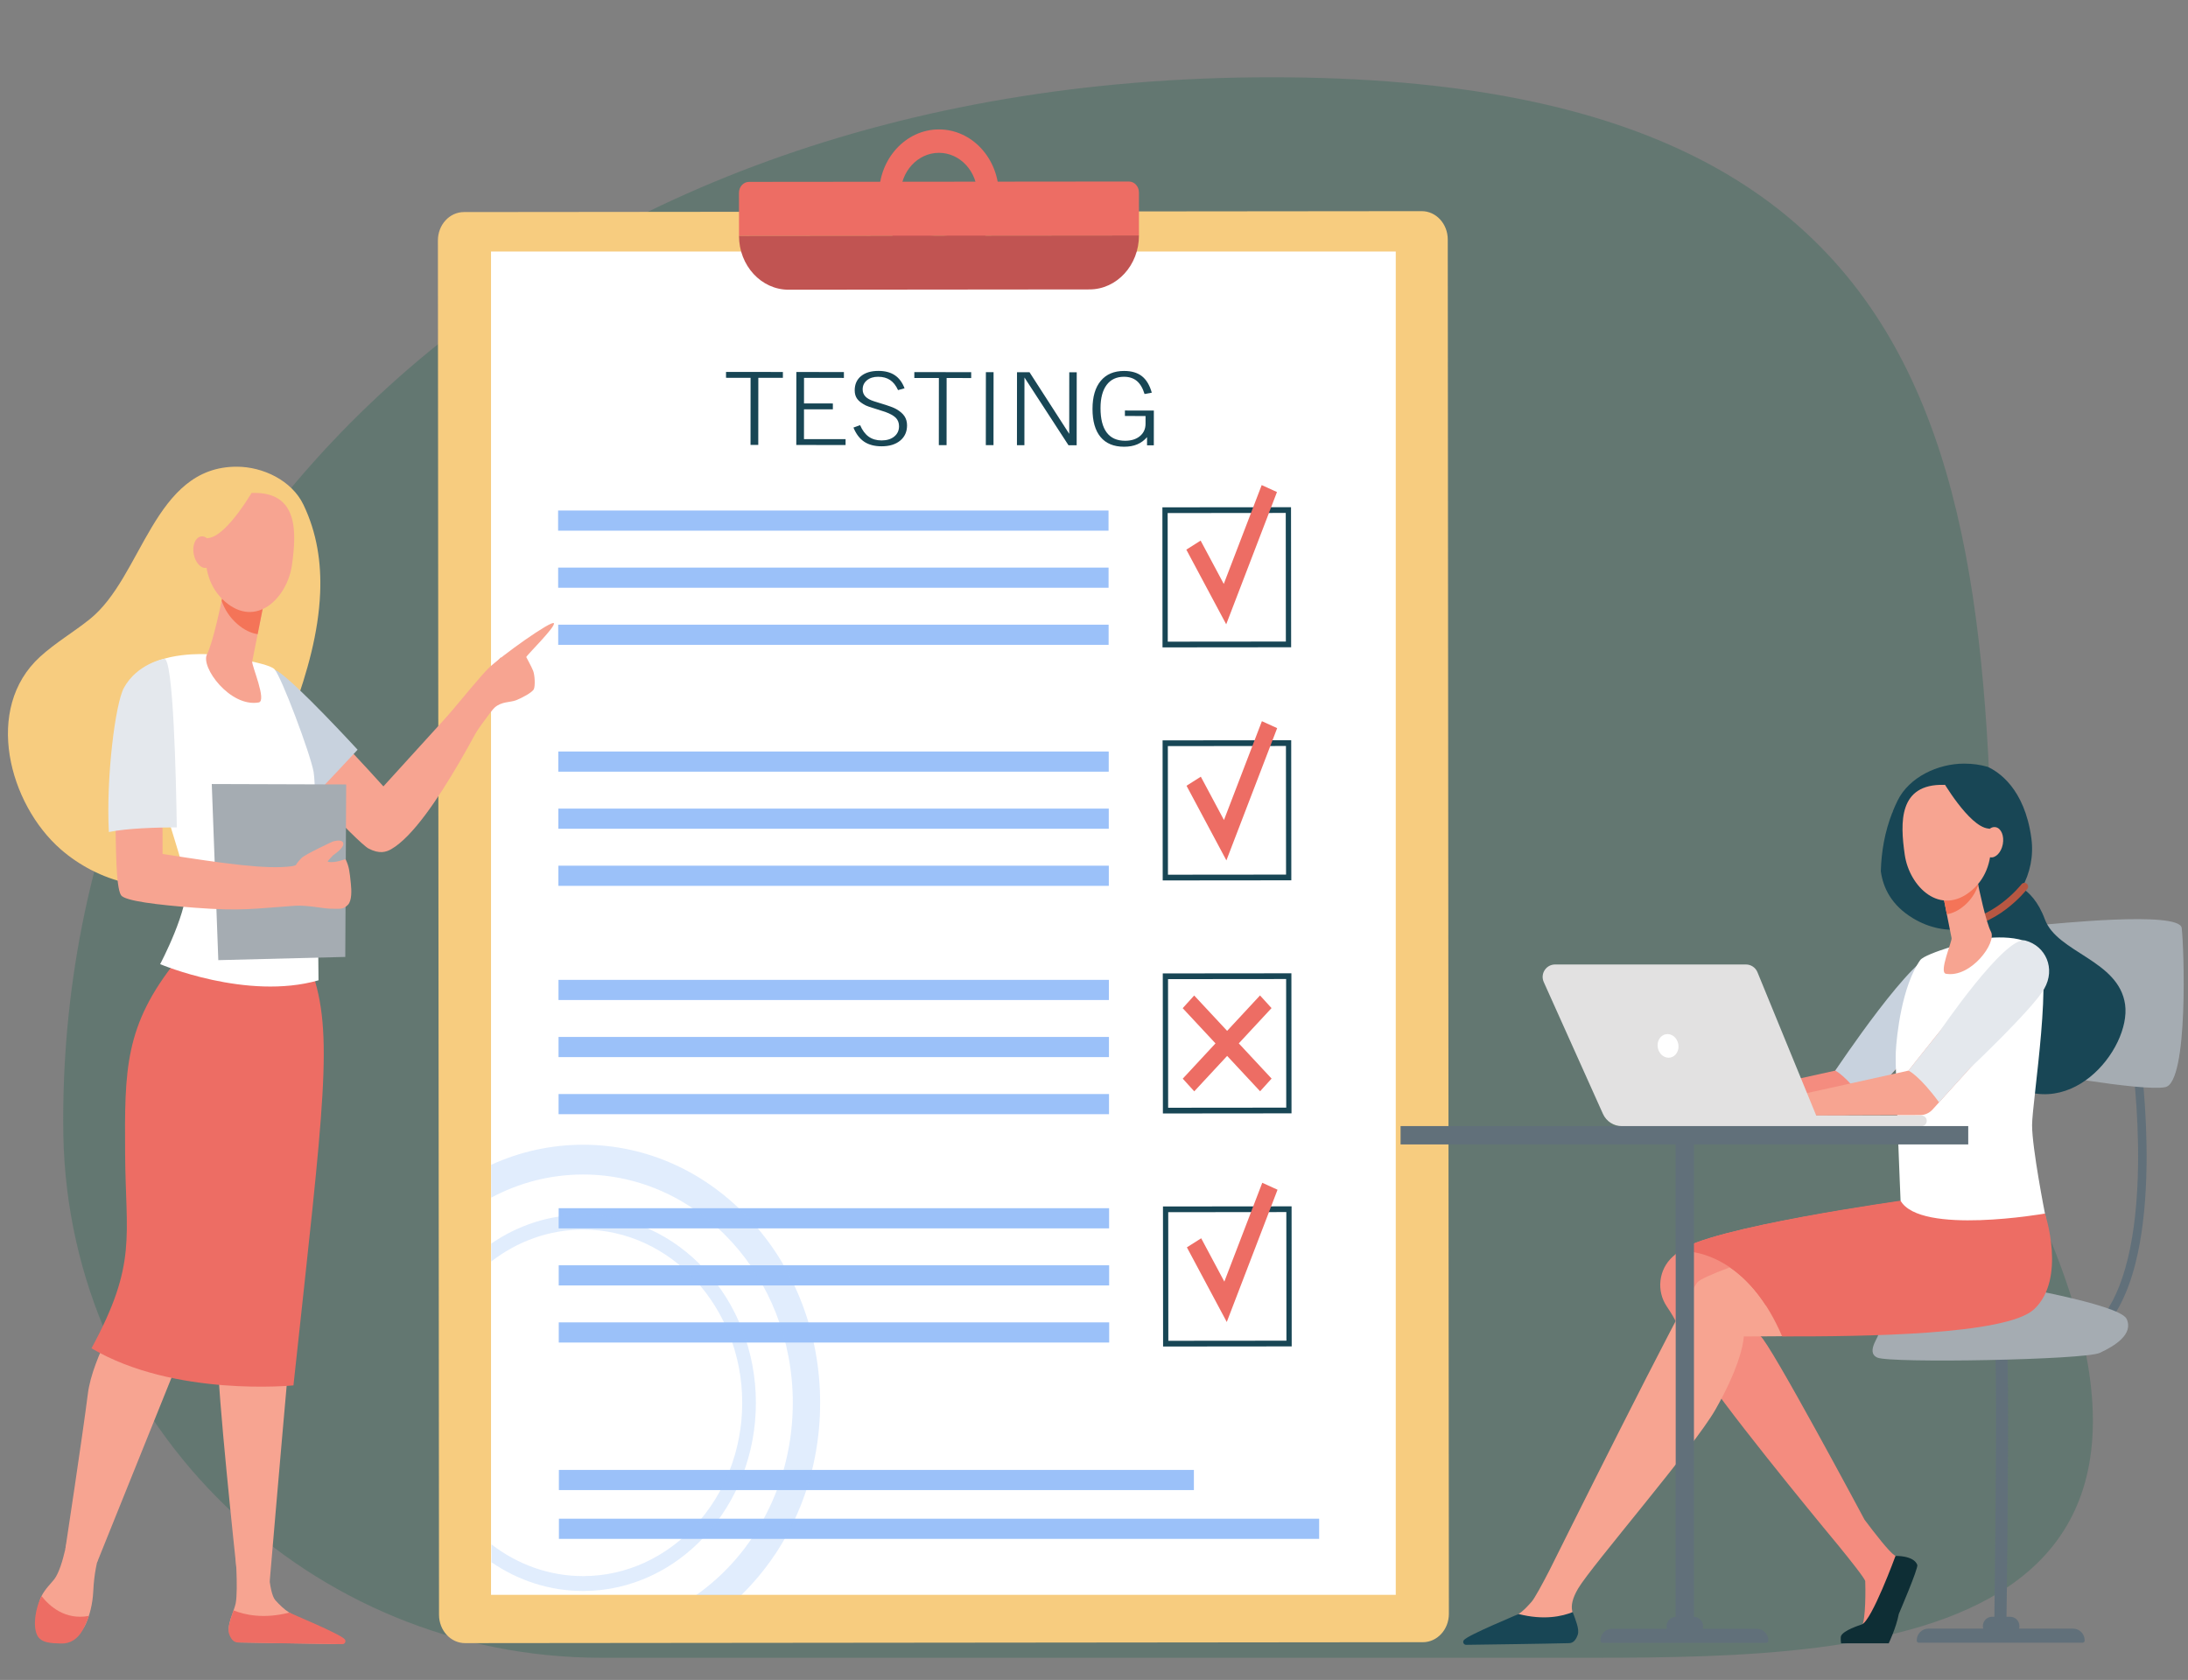<?xml version="1.0" encoding="UTF-8"?> <!-- Generator: Adobe Illustrator 25.2.0, SVG Export Plug-In . SVG Version: 6.00 Build 0) --> <svg xmlns="http://www.w3.org/2000/svg" xmlns:xlink="http://www.w3.org/1999/xlink" version="1.1" id="Layer_1" x="0px" y="0px" viewBox="0 0 556 427" style="enable-background:new 0 0 556 427;" xml:space="preserve"><rect x="0" y="0" width="556" height="427" fill="#808080" stroke="none"/> <style type="text/css"> .st0{opacity:0.7;fill:#57746C;} .st1{fill:#F7CC7F;} .st2{fill:#FFFFFF;} .st3{fill:#ED6D64;} .st4{fill:#C15452;} .st5{fill:#9BC1F9;} .st6{fill:#184655;} .st7{opacity:0.3;fill:#9BC1F9;} .st8{fill:#61707A;} .st9{fill:#A5ACB2;} .st10{fill:#F48C7F;} .st11{fill:#0E2E35;} .st12{fill:#F7A491;} .st13{fill:#C8D2DE;} .st14{fill:#B75742;} .st15{fill:#F47458;} .st16{fill:#E2E1E1;} .st17{fill:#E4E8ED;} </style> <g> <path class="st0" d="M152.791,421.358c-74.031,0-135.312-58.895-136.698-132.913c-0.023-1.249-0.035-2.501-0.035-3.755 c0-143.4,117.637-265.052,307.07-265.052c189.434,0,183.318,118.098,183.318,261.498c0,1.254-0.638,2.66-0.035,3.755 c73.352,133.177-28.038,136.467-102.069,136.467H152.791z"></path> <g> <g> <path class="st1" d="M117.89,53.901l243.382-0.234c3.655-0.003,6.62,3.221,6.624,7.202l0.283,349.318 c0.003,3.981-2.957,7.211-6.612,7.215l-243.382,0.234c-3.655,0.004-6.621-3.221-6.624-7.202l-0.284-349.318 C111.275,57.135,114.235,53.905,117.89,53.901z"></path> <rect x="124.776" y="63.932" class="st2" width="229.904" height="341.43"></rect> <path class="st3" d="M289.419,48.913c-0.001-1.536-1.145-2.779-2.555-2.778l-96.532,0.093c-1.41,0.001-2.552,1.247-2.551,2.783 l0.009,10.928l101.637-0.098L289.419,48.913z"></path> <path class="st3" d="M238.587,32.894c-8.408,0.008-15.218,7.439-15.211,16.597c0.008,9.158,6.83,16.576,15.238,16.568 c8.408-0.008,15.218-7.439,15.211-16.597C253.817,40.304,246.995,32.886,238.587,32.894z M238.609,60.111 c-5.392,0.005-9.767-4.752-9.772-10.625c-0.005-5.873,4.362-10.639,9.755-10.644c5.392-0.005,9.767,4.752,9.772,10.625 C248.369,55.34,244.001,60.106,238.609,60.111z"></path> <g> <path class="st4" d="M287.857,46.352c0.917,0.421,1.561,1.409,1.561,2.561l0.009,10.928L187.79,59.939 c0.006,7.571,5.646,13.703,12.597,13.697l76.465-0.074c6.951-0.007,12.581-6.15,12.575-13.721l-0.009-10.928 C289.418,47.761,288.774,46.774,287.857,46.352z"></path> <path class="st5" d="M190.332,46.228L190.332,46.228c-0.881,0.001-1.658,0.488-2.116,1.228 C188.674,46.716,189.451,46.228,190.332,46.228z"></path> <path class="st5" d="M187.895,48.184c0.049-0.174,0.114-0.341,0.193-0.499C188.01,47.843,187.945,48.01,187.895,48.184z"></path> </g> <g> <path class="st6" d="M328.093,164.516l-32.682,0.031l-0.029-35.598l32.682-0.032L328.093,164.516z M296.745,163.091l30.01-0.029 l-0.027-32.688l-30.011,0.029L296.745,163.091z"></path> </g> <g> <path class="st6" d="M328.141,223.749l-32.682,0.031l-0.029-35.598l32.682-0.031L328.141,223.749z M296.793,222.324 l30.011-0.029l-0.027-32.688l-30.011,0.029L296.793,222.324z"></path> </g> <g> <path class="st6" d="M328.189,282.982l-32.682,0.031l-0.029-35.598l32.682-0.032L328.189,282.982z M296.841,281.557l30.01-0.029 l-0.026-32.688l-30.011,0.029L296.841,281.557z"></path> </g> <g> <path class="st6" d="M328.237,342.215l-32.682,0.032l-0.029-35.598l32.682-0.031L328.237,342.215z M296.889,340.79l30.011-0.029 l-0.027-32.688l-30.01,0.029L296.889,340.79z"></path> </g> <rect x="141.822" y="129.757" class="st5" width="139.87" height="5.124"></rect> <rect x="141.834" y="144.267" class="st5" width="139.87" height="5.124"></rect> <rect x="141.846" y="158.777" class="st5" width="139.87" height="5.124"></rect> <rect x="141.872" y="191.014" class="st5" width="139.87" height="5.124"></rect> <rect x="141.884" y="205.523" class="st5" width="139.87" height="5.124"></rect> <rect x="141.895" y="220.033" class="st5" width="139.87" height="5.124"></rect> <rect x="141.919" y="249.052" class="st5" width="139.87" height="5.124"></rect> <rect x="141.931" y="263.562" class="st5" width="139.87" height="5.124"></rect> <rect x="141.943" y="278.072" class="st5" width="139.871" height="5.124"></rect> <rect x="141.966" y="307.091" class="st5" width="139.87" height="5.124"></rect> <rect x="141.978" y="321.601" class="st5" width="139.871" height="5.124"></rect> <rect x="141.99" y="336.11" class="st5" width="139.87" height="5.124"></rect> <rect x="142.02" y="373.613" class="st5" width="161.362" height="5.124"></rect> <rect x="142.03" y="386.013" class="st5" width="193.183" height="5.124"></rect> <g> <polygon class="st3" points="311.595,158.681 301.461,139.704 305.095,137.402 310.977,148.417 320.615,123.296 324.494,125.062 "></polygon> </g> <g> <polygon class="st3" points="311.644,218.69 301.51,199.713 305.144,197.411 311.026,208.426 320.664,183.305 324.543,185.071 "></polygon> </g> <g> <polygon class="st3" points="311.739,336.014 301.605,317.038 305.239,314.735 311.121,325.75 320.759,300.63 324.638,302.395 "></polygon> </g> <polygon class="st3" points="323.113,256.23 320.189,253.01 311.83,262.016 303.457,253.026 300.538,256.252 308.874,265.201 300.553,274.167 303.477,277.387 311.836,268.381 320.209,277.371 323.128,274.145 314.792,265.196 "></polygon> <path class="st7" d="M148.125,290.959c-8.134,0.008-16.02,1.763-23.3,5.096l0.007,8.345c7.04-3.754,14.947-5.867,23.299-5.875 c29.381-0.028,53.305,25.985,53.331,57.987c0.017,20.504-9.781,38.569-24.552,48.91l11.472-0.011 c0.824-0.807,1.634-1.639,2.423-2.5c11.366-12.402,17.618-28.883,17.603-46.406c-0.014-17.524-6.293-33.992-17.679-46.372 C179.344,297.753,164.213,290.944,148.125,290.959z"></path> <path class="st7" d="M148.14,308.745c-8.556,0.008-16.544,2.698-23.298,7.334l0.004,4.543c6.587-5.088,14.626-8.085,23.297-8.094 c22.292-0.021,40.445,19.716,40.464,43.997c0.02,24.281-18.101,44.053-40.393,44.075c-8.671,0.008-16.716-2.974-23.31-8.049 l0.004,4.543c6.762,4.623,14.754,7.297,23.31,7.289c24.208-0.023,43.884-21.493,43.863-47.861 C192.059,330.154,172.347,308.722,148.14,308.745z"></path> <g> <path class="st6" d="M190.72,113.088l0.014-17.057l-6.241-0.006l0.001-1.493l14.449,0.014l-0.001,1.493l-6.241-0.006 l-0.014,17.057L190.72,113.088z"></path> <path class="st6" d="M214.874,111.62l-0.001,1.493l-12.525-0.013l0.016-18.549l12.083,0.012l-0.001,1.492l-10.131-0.01 l-0.005,6.497l7.334,0.007l-0.001,1.492l-7.334-0.007l-0.006,7.575L214.874,111.62z"></path> <path class="st6" d="M216.871,108.675l1.696-0.613c0.569,1.322,1.297,2.299,2.185,2.931c0.888,0.632,1.977,0.949,3.269,0.95 c1.33,0.001,2.401-0.328,3.214-0.987c0.813-0.66,1.22-1.529,1.221-2.607c0.001-0.861-0.265-1.57-0.796-2.127 c-0.532-0.556-1.434-1.066-2.706-1.527c-0.693-0.243-1.612-0.537-2.757-0.881c-1.145-0.344-1.878-0.6-2.201-0.767 c-1.016-0.519-1.738-1.072-2.164-1.658c-0.427-0.586-0.64-1.309-0.64-2.17c0.001-1.538,0.539-2.748,1.613-3.629 c1.074-0.881,2.552-1.321,4.433-1.319c1.672,0.002,3.051,0.365,4.139,1.089c1.087,0.725,1.915,1.835,2.484,3.332l-1.654,0.462 c-0.522-1.154-1.193-2.008-2.014-2.561c-0.821-0.552-1.835-0.83-3.041-0.831c-1.168-0.001-2.116,0.295-2.844,0.888 c-0.727,0.593-1.091,1.366-1.092,2.319c-0.001,0.719,0.234,1.325,0.704,1.819c0.47,0.494,1.198,0.896,2.186,1.206 c0.38,0.126,0.931,0.298,1.652,0.516c2.07,0.621,3.405,1.112,4.003,1.472c0.959,0.553,1.654,1.158,2.086,1.814 c0.432,0.657,0.647,1.433,0.646,2.327c-0.001,1.622-0.585,2.913-1.749,3.873c-1.165,0.961-2.74,1.44-4.725,1.438 c-1.786-0.002-3.256-0.388-4.409-1.158C218.458,111.507,217.544,110.305,216.871,108.675z"></path> <path class="st6" d="M238.57,113.136l0.014-17.057l-6.241-0.006l0.001-1.493l14.449,0.014l-0.001,1.493l-6.241-0.006 l-0.014,17.057L238.57,113.136z"></path> <path class="st6" d="M250.511,113.148l0.016-18.549l1.952,0.002l-0.016,18.549L250.511,113.148z"></path> <path class="st6" d="M260.329,95.95l-0.014,17.207l-1.895-0.002l0.016-18.549l3.178,0.003l10.09,15.663l0.013-15.652 l1.895,0.002l-0.016,18.549l-2.08-0.002L260.329,95.95z"></path> <path class="st6" d="M291.48,111.107c-0.704,0.819-1.536,1.43-2.495,1.835c-0.96,0.405-2.076,0.606-3.349,0.605 c-2.613-0.003-4.602-0.826-5.969-2.47c-1.367-1.644-2.049-4.026-2.046-7.144c0.003-3.085,0.703-5.465,2.101-7.14 c1.398-1.675,3.374-2.512,5.93-2.509c1.89,0.002,3.4,0.447,4.53,1.334c1.13,0.887,1.965,2.284,2.504,4.191l-1.839,0.337 c-0.454-1.497-1.107-2.602-1.957-3.313c-0.849-0.711-1.939-1.068-3.269-1.069c-1.9-0.002-3.368,0.688-4.405,2.071 c-1.037,1.383-1.556,3.345-1.558,5.887c-0.002,2.743,0.521,4.812,1.569,6.21c1.049,1.397,2.608,2.097,4.679,2.099 c1.558,0.002,2.812-0.392,3.763-1.181c0.951-0.789,1.426-1.831,1.428-3.128l0.002-1.982l-5.244-0.005l0.001-1.392l7.353,0.007 l-0.008,8.842l-1.724-0.002L291.48,111.107z"></path> </g> </g> </g> <g> <g> <path class="st8" d="M509.81,416.174l-3.068-0.438c0.405-29.727,0.761-72.542,0.085-75.075c0.002,0.007,0.045,0.162,0.204,0.341 l2.49-1.442c0.402,0.449,0.645,0.721,0.729,13.362c0.043,6.506,0.027,15.49-0.049,26.702 C510.072,398.711,509.812,415.983,509.81,416.174z"></path> <g> <path class="st8" d="M535.359,336.757l-1.648-1.396c6.036-7.131,9.355-20.722,9.599-39.301 c0.185-14.162-1.497-26.313-1.514-26.434l2.139-0.301c0.017,0.122,1.72,12.412,1.535,26.734 c-0.109,8.434-0.841,15.922-2.175,22.257C541.607,326.326,538.937,332.531,535.359,336.757z"></path> </g> <path class="st9" d="M519.651,234.999c0.893,0,34.146-3.612,34.741,0.852c0.595,4.463,1.785,39.278-4.165,40.469 c-5.95,1.19-34.806-4.166-34.806-4.166L519.651,234.999z"></path> <path class="st9" d="M477.045,339.106c1.284-0.257-3.272,4.464,0,5.952c3.273,1.488,52.656,0.595,56.523-1.19 c3.867-1.785,8.627-4.761,6.842-8.63c-1.785-3.868-32.217-8.927-32.217-8.927l-27.578,7.439 C480.615,333.75,475.558,339.403,477.045,339.106z"></path> <path class="st8" d="M526.763,413.944h-36.716c-1.643,0-2.974,1.332-2.974,2.974v0.089c0,0.286,0.234,0.52,0.52,0.52h41.625 c0.287,0,0.52-0.233,0.52-0.52v-0.09C529.737,415.276,528.405,413.944,526.763,413.944z"></path> <path class="st8" d="M510.812,410.936h-4.596c-1.293,0-2.341,1.048-2.341,2.341v0.119c0,1.293,1.048,2.34,2.34,2.34h4.598 c1.293,0,2.34-1.048,2.34-2.34v-0.119C513.153,411.984,512.105,410.936,510.812,410.936z"></path> </g> <path class="st10" d="M489.163,327.219c0.982-0.491,27.303-18.953,27.303-18.953l-32.215-3.156c0,0-50.366,6.894-57.714,13.02 c-0.529,0.441-1.017,0.865-1.465,1.27c-3.603,3.26-4.223,8.693-1.49,12.711c4.964,7.299,1.854,6.538,10.296,18.529 c9.983,14.181,33.376,42.307,33.376,42.307l0,0c2.831,3.474,6.688,8.316,6.728,8.95c0.063,1.003,0.202,10.403-0.941,11.406 c-1.143,1.003-3.007,2.271-2.66,2.931c0.548,1.045,3.526,0.991,7.685,0.762c1.214-0.067,4.958-8.62,5.439-10.045 c0.699-2.069,2.397-6.727,1.762-8.169c-0.31-0.703-1.79-2.146-3.875-3.493c-1.332-0.86-4.946-5.501-7.582-9.016 c-0.002-0.004-24.004-44.937-26.482-46.693c-2.478-1.757-12.196-12.851-12.196-12.851s16.209,6.141,16.946,6.141 C452.815,332.869,488.18,327.71,489.163,327.219z"></path> <path class="st11" d="M481.673,395.472c0,0-6.055,16.542-8.58,17.42c-0.671,0.233-4.653,1.501-5.26,2.924 c-0.183,0.429,0,1.861,0,1.861h12.119c0,0,1.889-3.942,2.562-7.461c0,0,5.002-11.642,4.697-12.462 C486.301,395.306,481.673,395.472,481.673,395.472z"></path> <path class="st12" d="M519.651,308.455c0,0-27.874-2.702-37.453,0c-9.578,2.702-48.136,14.494-50.837,17.441 c-2.701,2.947-37.575,73.131-37.592,73.166c-1.908,3.7-3.821,7.229-4.591,8.084c-1.055,1.173-2.088,2.342-3.309,3.086 c-0.482,0.293-2.009,1.143-2.376,1.32c-5.622,2.715-7.042,3.568-8.802,4.86c-1.075,0.789-1.244,0.76,0.089,0.739l21.416-0.874 c0,0,2.416,0.483,3.36-1.279c0.945-1.762,0.314-3.769-0.056-5.642c-0.256-1.3,0.013-3.049,1.547-5.639 c3.425-5.785,29.485-35.952,34.904-45.502c5.439-9.586,6.987-15.685,7.181-18.535c16.209,0,63.679-0.331,71.968-8.069 C523.39,323.874,519.651,308.455,519.651,308.455z"></path> <path class="st6" d="M385.87,410.232c6.474,1.658,11.104,0.592,13.782-0.485c0.69,1.953,1.761,4.342,1.275,5.755 c-0.594,1.73-1.44,2.121-2.188,2.141c-5.914,0.155-21.661,0.366-26.17,0.425c-0.63,0.008-0.978-0.726-0.573-1.209 C373.114,415.526,385.387,410.527,385.87,410.232z"></path> <path class="st3" d="M484.164,305.016c0,0-50.399,6.993-57.747,13.119c-0.091,0.076-0.656,0.581-0.872,0.845 c0.852-0.477,2.109-0.944,2.109-0.944s11.593-0.736,20.989,13.64c1.827,0.652,3.151,1.099,3.35,1.099 c0.737,0,36.102-5.159,37.084-5.65c0.982-0.491,27.303-18.953,27.303-18.953L484.164,305.016z"></path> <path class="st3" d="M519.651,308.455c0,0-27.874-2.702-37.453,0c-7.091,2.001-30.063,8.982-42.613,13.669 c4.439,3.044,9.348,8.344,13.287,17.555c20.86,0.032,57.021-0.375,64.016-6.905C525.177,325.036,519.651,308.455,519.651,308.455z "></path> <path class="st10" d="M436.967,278.624l29.405-6.507c0,0,10.634-13.667,20.847-25.43c3.006,2.975,4.676,7.547,7.703,10.494 l-22.449,24.837c-0.81,0.896-1.959,1.409-3.167,1.413l-31.165,0.104l-10.665,0.85v-6.827L436.967,278.624z"></path> <path class="st13" d="M492.107,242.541c-5.143-1.365-25.736,29.576-25.736,29.576s2.789,1.295,7.756,8.07l7.934-8.778l0.013,0.015 c0,0,15.768-14.897,18.763-20.083C503.833,246.154,497.25,243.905,492.107,242.541z"></path> <path class="st6" d="M480.8,206.7c0.126-0.25,0.202-0.387,0.202-0.387l-0.012-0.106c0.37-0.917,0.775-1.827,1.22-2.731 c2.95-5.981,10.248-9.376,16.904-9.384c2.17-0.003,4.142,0.286,5.954,0.81c2.726,1.225,9.388,5.466,11.121,18.096 c0.63,4.592-0.344,8.976-2.407,12.679c1.794,1.126,4.149,3.409,5.856,8.018c3.135,8.467,18.811,10.349,20.379,21.638 c1.567,11.29-14.735,31.674-31.979,18.503c-13.126-10.026-10.992-29.135-9.225-37.691c-4.094,0.564-8.495-0.209-12.722-2.764 c-5.381-3.251-7.563-7.638-8.149-11.933C478.079,216.43,478.945,211.48,480.8,206.7z"></path> <path class="st2" d="M502.182,238.803c0,0,10.446-2.062,15.212,1.921c4.767,3.983-1.022,39.4-1.016,45.271 c0.005,5.871,3.273,22.459,3.273,22.459s-31.66,5.543-36.689-3.271c0,0-1.431-33.58-1.218-37.802 c0.213-4.222,1.563-16.755,6.204-23.341C489.251,242.194,502.182,238.803,502.182,238.803z"></path> <g> <path class="st14" d="M496.56,235.998c10.684,0,18.296-9.675,18.614-10.086c0.318-0.411,0.243-1.002-0.168-1.32 c-0.411-0.318-1.001-0.243-1.319,0.168l0,0c-0.073,0.093-7.377,9.357-17.127,9.357c-0.52,0-0.941,0.421-0.941,0.941 C495.62,235.577,496.041,235.998,496.56,235.998z"></path> </g> <path class="st12" d="M502.248,222.642c0,0,0.055,0.312,0.154,0.844c0.474,2.551,2.298,11.01,3.531,13.336 c1.489,2.811-5.099,11.775-11.441,10.681c-1.888-0.326,1.595-8.236,1.428-9.074c-0.32-1.604-0.755-3.792-1.2-6.036 c-0.251-1.266-0.505-2.549-0.743-3.755c-0.678-3.428-1.232-6.231-1.232-6.231L502.248,222.642z"></path> <path class="st15" d="M502.402,223.485c-0.099-0.531-0.154-0.844-0.154-0.844l-9.503-0.237c0,0,0.554,2.804,1.232,6.231 c0.238,1.2,0.49,2.475,0.739,3.734c1.467-0.215,3-0.928,4.537-2.271c1.675-1.464,2.774-3.224,3.437-5.102 C502.573,224.398,502.475,223.881,502.402,223.485z"></path> <path class="st12" d="M455.58,278.624l29.405-6.507c0,0,10.634-13.667,20.847-25.43c3.006,2.975,4.676,7.547,7.703,10.494 l-22.45,24.837c-0.81,0.896-1.959,1.409-3.167,1.413l-31.165,0.104l-10.665,0.85v-6.827L455.58,278.624z"></path> <g> <path class="st16" d="M395.171,245.143h48.495c1.283,0,2.439,0.775,2.926,1.963l14.932,36.428h26.736 c0.748,0,1.354,0.606,1.354,1.353l0,0c0,0.747-0.606,1.353-1.354,1.353h-76.092c-2.092,0-3.989-1.228-4.846-3.137l-15.036-33.502 C391.347,247.509,392.878,245.143,395.171,245.143z"></path> <path class="st2" d="M421.281,266.355c0.327,1.636,1.754,2.731,3.187,2.444c1.433-0.286,2.328-1.845,2.001-3.481 c-0.328-1.636-1.755-2.73-3.187-2.444C421.849,263.16,420.953,264.719,421.281,266.355z"></path> </g> <path class="st12" d="M494.027,199.487c0,0,5.127-0.576,8.34,3.466c3.214,4.042,6.677,16.543-1.306,23.339 c-7.983,6.797-15.87-0.897-17.04-9.054C482.852,209.082,482.397,199.192,494.027,199.487z"></path> <path class="st6" d="M493.453,198.151c0,0,6.849,11.888,11.749,12.437c4.9,0.549,5.543,6.866,5.543,6.866 s-1.752-14.555-6.603-17.362C499.292,197.284,493.453,198.151,493.453,198.151z"></path> <path class="st12" d="M503.917,213.574c-0.399,2.111,0.403,4.047,1.79,4.324c1.387,0.277,2.834-1.21,3.233-3.321 c0.399-2.111-0.403-4.047-1.79-4.324C505.763,209.977,504.316,211.463,503.917,213.574z"></path> <path class="st17" d="M514.669,239.059c-5.143-1.365-21.923,23.306-21.924,23.308c-4.567,5.646-7.76,9.749-7.76,9.749 s2.789,1.295,7.756,8.07l7.934-8.778l0.013,0.015c0,0,15.768-14.897,18.763-20.083 C522.446,246.154,519.812,240.424,514.669,239.059z"></path> <g> <path class="st8" d="M446.388,413.982h-36.717c-1.643,0-2.975,1.332-2.975,2.975v0.089c0,0.287,0.233,0.52,0.52,0.52h41.624 c0.287,0,0.52-0.233,0.52-0.52v-0.089C449.362,415.314,448.03,413.982,446.388,413.982z"></path> <rect x="425.819" y="288.549" class="st8" width="4.639" height="125.263"></rect> <path class="st8" d="M430.437,410.973h-4.597c-1.292,0-2.34,1.048-2.34,2.34v0.12c0,1.292,1.048,2.34,2.34,2.34h4.597 c1.293,0,2.341-1.048,2.341-2.341v-0.119C432.778,412.021,431.73,410.973,430.437,410.973z"></path> </g> <rect x="355.904" y="286.216" class="st8" width="144.251" height="4.665"></rect> </g> <g> <path class="st12" d="M17.599,388.482c0,0-1.4,9.766-3.808,12.917c-0.808,1.058-2.284,2.396-3.254,4.308 c-1.508,2.976-0.674,7.406,0.438,9.846c0.571,1.253-0.04,1.249,1.26,1.652c3.852,1.195,7.949-0.818,9.589-4.528 c0.916-2.073,1.72-4.838,1.881-8.322c0.411-8.867,3.153-13.376,3.153-13.376L17.599,388.482z"></path> <path class="st12" d="M59.726,392.948c0,0,0.864,11.012,0.163,14.591c-0.376,1.916-2.467,5.861-1.508,7.664 c0.959,1.804,2.056,2.254,2.056,2.254l24.867,0.403c1.355,0.022,0.459-0.855-0.633-1.663c-1.788-1.323-3.23-2.196-8.941-4.975 c-0.372-0.181-1.728-1.048-2.217-1.349c-1.24-0.761-2.485-1.96-3.557-3.161c-1.785-2-1.942-11.698-1.942-11.698L59.726,392.948z"></path> <path class="st12" d="M79.161,246.569c0,0,3.132,17.88,1.076,29.602c-2.056,11.722-11.701,125.81-11.701,125.81l-8.492-3.709 c0,0-4.996-46.49-4.585-52.802c0.411-6.312,3.665-16.874,3.665-16.874l-1.091-36.645l13.839-48.14L79.161,246.569z"></path> <path class="st12" d="M46.93,242.808c0,0-8.635,13.074-10.691,23.894c-2.056,10.82,1.509,44.073-2.446,58.252 c-2.141,7.676-10.255,19.529-11.489,29.447c-1.234,9.918-5.705,39.355-5.705,39.355l8.057,3.41l28.012-69.565l19.983-58.646 l5.119-30.204L46.93,242.808z"></path> <path class="st3" d="M22.572,410.725c-5.974,1.096-9.949-2.419-12.018-5.051c-1.518,2.981-2.259,7.43-1.142,9.879 c0.984,2.157,3.858,2.095,6.122,2.18c2.393,0.089,4.245-1.248,5.432-3.344C21.521,413.409,22.093,412.19,22.572,410.725z"></path> <path class="st3" d="M73.509,409.873c-6.577,1.697-11.438,0.543-14.157-0.559c-0.701,1.999-1.631,4.508-1.138,5.954 c0.604,1.771,1.463,2.171,2.223,2.191c6.007,0.159,22.004,0.375,26.584,0.435c0.64,0.008,0.992-0.744,0.581-1.237 C86.466,415.291,73.999,410.174,73.509,409.873z"></path> <g> <g> <path class="st1" d="M81.354,150.696c0.319-7.682-0.813-15.269-4.249-22.421c-2.957-6.154-10.272-9.645-16.943-9.654 c-21.183-0.027-23.877,27.968-37.362,38.767c-4.12,3.299-8.726,5.987-12.625,9.545c-14.396,13.14-7.912,37.463,5.308,48.982 c9.174,7.993,23.591,12.536,34.897,6.287c5.902-3.262,10.382-8.684,13.574-14.625c4.53-8.432,7.45-18.161,10.672-27.147 C78.057,170.865,80.931,160.908,81.354,150.696z"></path> <g> <g> <g> <path class="st12" d="M71.096,174.863c0,0-3.24,4.58-1.891,11.427c1.349,6.846,21.858,28.009,24.427,29.369 c2.798,1.481,4.514,0.9,5.768,0.186c10.809-6.154,26.078-38.924,27.85-41.259c1.555-2.049,1.555-2.049,1.555-2.049 l-1.505-5.51l-29.873,32.851C97.428,199.878,73.016,172.582,71.096,174.863z"></path> <path class="st13" d="M67.493,169.212c0,0,2.319,0.934,3.022,1.375c4.759,2.98,20.357,19.97,20.357,19.97 s-8.209,8.822-11.843,12.595l-20.757-15.619L67.493,169.212z"></path> <g> <g> <path class="st3" d="M44.925,244.042c-13.307,16.575-13.258,27.824-13.131,49.105c0.128,21.281,3.144,27.969-8.546,49.554 c21.135,12.465,51.324,9.424,51.324,9.424c7.803-72.355,10.293-89.314,4.589-105.556 C60.492,246.632,44.925,244.042,44.925,244.042z"></path> <path class="st2" d="M52.775,166.286c0,0-12.191-0.775-17.014,4.472c-4.823,5.248,10.699,46.759,11.576,53.437 c0.877,6.678-6.641,20.862-6.641,20.862s22.02,9.323,40.241,4.109c0,0-0.37-48.214-1.248-52.984 c-0.877-4.771-8.185-24.172-9.938-26.08C67.996,168.194,52.775,166.286,52.775,166.286z"></path> <path class="st12" d="M56.833,150.025c0,0-0.063,0.359-0.176,0.968c-0.544,2.926-2.637,12.631-4.051,15.3 c-1.709,3.225,5.85,13.509,13.126,12.254c2.166-0.374-1.831-9.449-1.639-10.411c0.368-1.84,0.866-4.351,1.377-6.925 c0.288-1.452,0.579-2.924,0.853-4.308c0.778-3.933,1.413-7.149,1.413-7.149L56.833,150.025z"></path> <path class="st15" d="M56.657,150.993c0.113-0.61,0.176-0.968,0.176-0.968l10.902-0.271c0,0-0.635,3.216-1.413,7.149 c-0.272,1.376-0.562,2.84-0.848,4.284c-1.683-0.247-3.442-1.064-5.205-2.605c-1.922-1.68-3.182-3.699-3.943-5.854 C56.46,152.04,56.572,151.447,56.657,150.993z"></path> <path class="st12" d="M64.171,125.288c0,0-5.139-0.593-8.36,3.566c-3.221,4.158-6.693,17.019,1.309,24.011 c8.001,6.992,15.907-0.922,17.08-9.314C75.372,135.159,75.827,124.985,64.171,125.288z"></path> <path class="st1" d="M64.745,123.913c0,0-6.868,12.273-11.779,12.838c-4.911,0.565-5.553,7.02-5.553,7.02 s1.756-14.974,6.618-17.861C58.893,123.022,64.745,123.913,64.745,123.913z"></path> <path class="st12" d="M54.257,139.78c0.399,2.172-0.391,4.259-1.781,4.544c-1.39,0.285-2.854-1.34-3.254-3.512 c-0.399-2.172,0.404-4.164,1.794-4.449C52.407,136.079,53.858,137.609,54.257,139.78z"></path> </g> </g> </g> </g> </g> <polygon class="st9" points="87.738,243.224 55.476,244.042 53.814,199.277 87.969,199.385 "></polygon> <path class="st12" d="M87.827,218.424c-0.081-0.175-2.536,1.038-4.468,0.613c-0.386-0.085,1.039-1.258,1.228-1.606 c0.025-0.047,2.886-1.854,2.648-3.089c-0.238-1.234-2.697-0.44-2.697-0.44s-6.953,3.208-7.936,4.197 c-0.982,0.989-1.395,1.731-1.458,1.822c-0.428,0.133-0.796,0.229-1.072,0.266c-6.396,0.822-16.842-0.637-32.759-3.139 l-0.019-8.353c-3.37,0.2-9.254-0.387-11.969-0.692c0.143,6.371,0.062,17.418,1.424,19.526c0.955,1.478,9.356,2.473,18.705,3.187 c11.91,0.914,15.034,0.232,25.378-0.489c3.134-0.231,7.438,0.725,9.072,0.736c2.43,0.015,3.283,0.286,4.511-0.991 c1.036-1.077,0.914-3.729,0.742-5.37C88.836,221.493,88.733,220.302,87.827,218.424z"></path> <path class="st17" d="M41.712,167.435c0,0-6.88,1.262-10.221,7.388c-2.204,4.041-4.553,22.75-3.829,36.657 c4.657-0.988,12.474-1.169,17.263-1.188C44.742,197.831,44.053,167.016,41.712,167.435z"></path> </g> <path class="st12" d="M104.397,193.463c0,0,16.41-20.318,19.631-23.511c3.221-3.193,16.349-12.51,16.73-11.527 c0.38,0.983-7.128,8.318-7.022,8.591c0.105,0.273,1.314,2.376,1.747,3.496c0.433,1.119,0.545,3.81,0.177,4.643 c-0.368,0.833-3.033,2.25-4.534,2.832c-1.501,0.581-3.658,0.27-5.453,1.876c-1.796,1.605-16.098,22.815-16.098,22.815 L104.397,193.463z"></path> </g> </g> </g> </svg> 